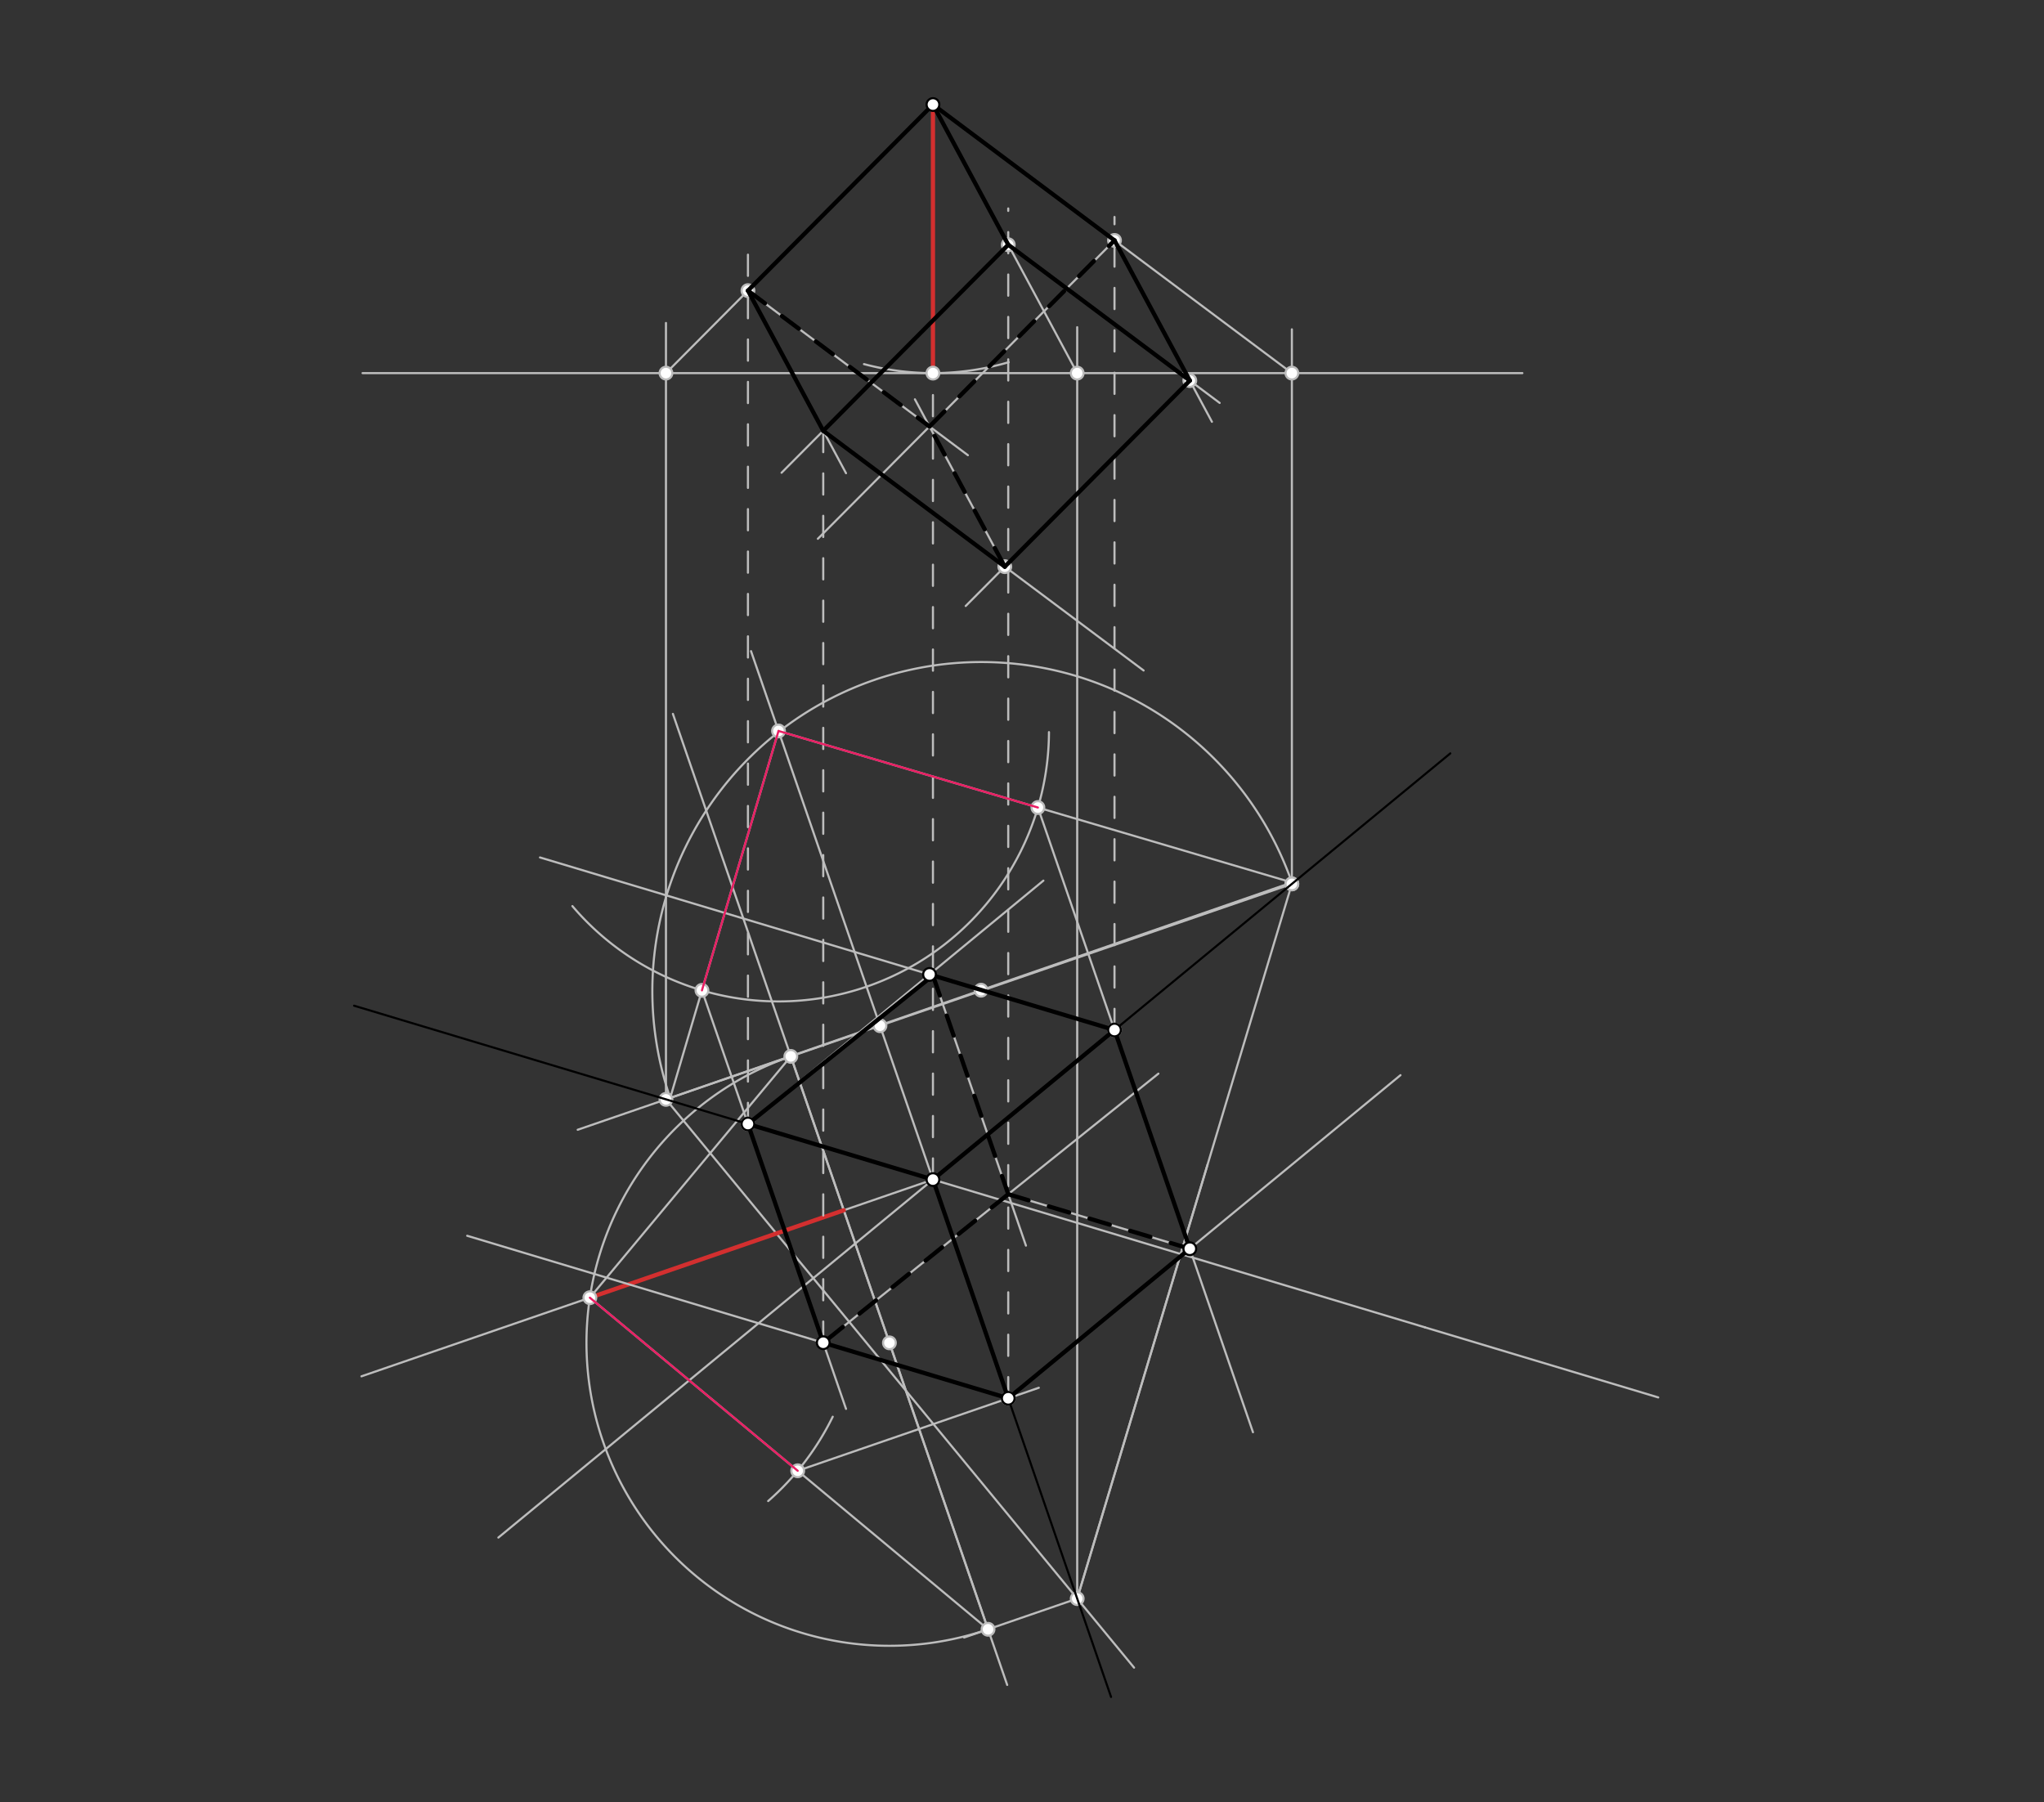 <svg xmlns="http://www.w3.org/2000/svg" class="svg--816" height="100%" preserveAspectRatio="xMidYMid meet" viewBox="0 0 964 850" width="100%"><rect x="0" y="0" width="964" height="850" fill="#333333" stroke="none"/><defs><marker id="marker-arrow" markerHeight="16" markerUnits="userSpaceOnUse" markerWidth="24" orient="auto-start-reverse" refX="24" refY="4" viewBox="0 0 24 8"><path d="M 0 0 L 24 4 L 0 8 z" stroke="inherit"></path></marker></defs><g class="aux-layer--949"><g class="element--733"><line stroke="#BDBDBD" stroke-dasharray="10" stroke-linecap="round" stroke-width="1" x1="440" x2="440" y1="556.312" y2="49.312"></line></g><g class="element--733"><line stroke="#BDBDBD" stroke-dasharray="none" stroke-linecap="round" stroke-width="1" x1="440" x2="354.204" y1="556.312" y2="307.095"></line></g><g class="element--733"><line stroke="#BDBDBD" stroke-dasharray="none" stroke-linecap="round" stroke-width="1" x1="440" x2="235.045" y1="556.312" y2="725.148"></line></g><g class="element--733"><line stroke="#BDBDBD" stroke-dasharray="none" stroke-linecap="round" stroke-width="1" x1="440" x2="672.08" y1="556.312" y2="626.022"></line></g><g class="element--733"><line stroke="#BDBDBD" stroke-dasharray="none" stroke-linecap="round" stroke-width="1" x1="609.279" x2="272.454" y1="416.865" y2="532.822"></line></g><g class="element--733"><line stroke="#BDBDBD" stroke-dasharray="none" stroke-linecap="round" stroke-width="1" x1="314.081" x2="534.854" y1="518.491" y2="786.494"></line></g><g class="element--733"><line stroke="#BDBDBD" stroke-dasharray="none" stroke-linecap="round" stroke-width="1" x1="609.279" x2="508.034" y1="416.865" y2="753.936"></line></g><g class="element--733"><line stroke="#BDBDBD" stroke-dasharray="none" stroke-linecap="round" stroke-width="1" x1="372.968" x2="317.357" y1="498.218" y2="336.682"></line></g><g class="element--733"><line stroke="#BDBDBD" stroke-dasharray="none" stroke-linecap="round" stroke-width="1" x1="372.968" x2="475.018" y1="498.218" y2="794.651"></line></g><g class="element--733"><line stroke="#BDBDBD" stroke-dasharray="none" stroke-linecap="round" stroke-width="1" x1="508.034" x2="454.685" y1="753.936" y2="772.302"></line></g><g class="element--733"><line stroke="#BDBDBD" stroke-dasharray="none" stroke-linecap="round" stroke-width="1" x1="440" x2="170.469" y1="556.312" y2="649.102"></line></g><g class="element--733"><line stroke="#BDBDBD" stroke-dasharray="none" stroke-linecap="round" stroke-width="1" x1="372.968" x2="465.985" y1="498.218" y2="768.412"></line></g><g class="element--733"><path d="M 372.968 498.218 A 142.878 142.878 0 0 0 465.985 768.412" fill="none" stroke="#BDBDBD" stroke-dasharray="none" stroke-linecap="round" stroke-width="1"></path></g><g class="element--733"><line stroke="#BDBDBD" stroke-dasharray="none" stroke-linecap="round" stroke-width="1" x1="278.195" x2="372.968" y1="612.016" y2="498.218"></line></g><g class="element--733"><line stroke="#BDBDBD" stroke-dasharray="none" stroke-linecap="round" stroke-width="1" x1="278.195" x2="465.985" y1="612.016" y2="768.412"></line></g><g class="element--733"><line stroke="#BDBDBD" stroke-dasharray="none" stroke-linecap="round" stroke-width="1" x1="278.195" x2="397.951" y1="612.016" y2="570.788"></line></g><g class="element--733"><path d="M 407.485 171.722 A 126.655 126.655 0 0 0 475.738 170.821" fill="none" stroke="#BDBDBD" stroke-dasharray="none" stroke-linecap="round" stroke-width="1"></path></g><g class="element--733"><line stroke="#BDBDBD" stroke-dasharray="none" stroke-linecap="round" stroke-width="1" x1="440" x2="171" y1="175.967" y2="175.967"></line></g><g class="element--733"><line stroke="#BDBDBD" stroke-dasharray="none" stroke-linecap="round" stroke-width="1" x1="440" x2="718" y1="175.967" y2="175.967"></line></g><g class="element--733"><line stroke="#BDBDBD" stroke-dasharray="none" stroke-linecap="round" stroke-width="1" x1="609.279" x2="609.279" y1="416.865" y2="155.312"></line></g><g class="element--733"><line stroke="#BDBDBD" stroke-dasharray="none" stroke-linecap="round" stroke-width="1" x1="508.034" x2="508.034" y1="753.936" y2="154.312"></line></g><g class="element--733"><line stroke="#BDBDBD" stroke-dasharray="none" stroke-linecap="round" stroke-width="1" x1="314.081" x2="314.081" y1="518.491" y2="152.312"></line></g><g class="element--733"><line stroke="#BDBDBD" stroke-dasharray="none" stroke-linecap="round" stroke-width="1" x1="314.081" x2="440" y1="175.967" y2="49.312"></line></g><g class="element--733"><line stroke="#BDBDBD" stroke-dasharray="none" stroke-linecap="round" stroke-width="1" x1="440" x2="609.279" y1="49.313" y2="175.967"></line></g><g class="element--733"><line stroke="#BDBDBD" stroke-dasharray="none" stroke-linecap="round" stroke-width="1" x1="440" x2="508.034" y1="49.313" y2="175.967"></line></g><g class="element--733"><line stroke="#D32F2F" stroke-dasharray="none" stroke-linecap="round" stroke-width="2" x1="278.195" x2="397.951" y1="612.016" y2="570.788"></line></g><g class="element--733"><line stroke="#D32F2F" stroke-dasharray="none" stroke-linecap="round" stroke-width="2" x1="440" x2="440" y1="49.313" y2="175.967"></line></g><g class="element--733"><line stroke="#BDBDBD" stroke-dasharray="none" stroke-linecap="round" stroke-width="1" x1="672.08" x2="782.072" y1="626.022" y2="659.06"></line></g><g class="element--733"><line stroke="#BDBDBD" stroke-dasharray="none" stroke-linecap="round" stroke-width="1" x1="508.034" x2="569.496" y1="753.936" y2="549.315"></line></g><g class="element--733"><path d="M 392.733 668.162 A 127.559 127.559 0 0 1 362.292 707.927" fill="none" stroke="#BDBDBD" stroke-dasharray="none" stroke-linecap="round" stroke-width="1"></path></g><g class="element--733"><line stroke="#BDBDBD" stroke-dasharray="none" stroke-linecap="round" stroke-width="1" x1="376.213" x2="489.933" y1="693.648" y2="654.498"></line></g><g class="element--733"><line stroke="#BDBDBD" stroke-dasharray="none" stroke-linecap="round" stroke-width="1" x1="314.081" x2="611.28" y1="518.491" y2="415.503"></line></g><g class="element--733"><path d="M 609.279 416.196 A 155.151 155.151 0 0 0 316.083 517.797" fill="none" stroke="#BDBDBD" stroke-dasharray="none" stroke-linecap="round" stroke-width="1"></path></g><g class="element--733"><line stroke="#BDBDBD" stroke-dasharray="none" stroke-linecap="round" stroke-width="1" x1="367.162" x2="316.083" y1="344.735" y2="517.797"></line></g><g class="element--733"><line stroke="#BDBDBD" stroke-dasharray="none" stroke-linecap="round" stroke-width="1" x1="367.162" x2="609.279" y1="344.735" y2="416.196"></line></g><g class="element--733"><path d="M 269.965 427.343 A 127.559 127.559 0 0 0 494.72 345.29" fill="none" stroke="#BDBDBD" stroke-dasharray="none" stroke-linecap="round" stroke-width="1"></path></g><g class="element--733"><line stroke="#BDBDBD" stroke-dasharray="none" stroke-linecap="round" stroke-width="1" x1="489.503" x2="538.759" y1="380.845" y2="523.92"></line></g><g class="element--733"><line stroke="#BDBDBD" stroke-dasharray="none" stroke-linecap="round" stroke-width="1" x1="331.053" x2="361.182" y1="467.077" y2="554.594"></line></g><g class="element--733"><line stroke="#BDBDBD" stroke-dasharray="none" stroke-linecap="round" stroke-width="1" x1="475.511" x2="660.508" y1="659.463" y2="507.068"></line></g><g class="element--733"><line stroke="#BDBDBD" stroke-dasharray="none" stroke-linecap="round" stroke-width="1" x1="525.627" x2="590.931" y1="485.775" y2="675.467"></line></g><g class="element--733"><line stroke="#BDBDBD" stroke-dasharray="none" stroke-linecap="round" stroke-width="1" x1="475.511" x2="220.339" y1="659.463" y2="582.818"></line></g><g class="element--733"><line stroke="#BDBDBD" stroke-dasharray="none" stroke-linecap="round" stroke-width="1" x1="525.627" x2="254.673" y1="485.775" y2="404.39"></line></g><g class="element--733"><line stroke="#BDBDBD" stroke-dasharray="none" stroke-linecap="round" stroke-width="1" x1="352.751" x2="492.093" y1="530.106" y2="415.321"></line></g><g class="element--733"><line stroke="#BDBDBD" stroke-dasharray="none" stroke-linecap="round" stroke-width="1" x1="352.751" x2="399.004" y1="530.106" y2="664.459"></line></g><g class="element--733"><line stroke="#BDBDBD" stroke-dasharray="none" stroke-linecap="round" stroke-width="1" x1="440" x2="483.86" y1="460.056" y2="587.459"></line></g><g class="element--733"><line stroke="#BDBDBD" stroke-dasharray="none" stroke-linecap="round" stroke-width="1" x1="388.262" x2="546.331" y1="633.257" y2="506.347"></line></g><g class="element--733"><line stroke="#BDBDBD" stroke-dasharray="none" stroke-linecap="round" stroke-width="1" x1="561.138" x2="475.511" y1="588.926" y2="563.207"></line></g><g class="element--733"><line stroke="#BDBDBD" stroke-dasharray="10" stroke-linecap="round" stroke-width="1" x1="525.627" x2="525.627" y1="485.775" y2="102.312"></line></g><g class="element--733"><line stroke="#BDBDBD" stroke-dasharray="10" stroke-linecap="round" stroke-width="1" x1="475.511" x2="475.511" y1="659.463" y2="98.312"></line></g><g class="element--733"><line stroke="#BDBDBD" stroke-dasharray="10" stroke-linecap="round" stroke-width="1" x1="352.751" x2="352.751" y1="530.106" y2="111.312"></line></g><g class="element--733"><line stroke="#BDBDBD" stroke-dasharray="none" stroke-linecap="round" stroke-width="1" x1="525.627" x2="571.58" y1="113.379" y2="198.926"></line></g><g class="element--733"><line stroke="#BDBDBD" stroke-dasharray="none" stroke-linecap="round" stroke-width="1" x1="475.511" x2="575.222" y1="115.421" y2="190.025"></line></g><g class="element--733"><line stroke="#BDBDBD" stroke-dasharray="none" stroke-linecap="round" stroke-width="1" x1="475.511" x2="368.606" y1="115.421" y2="222.95"></line></g><g class="element--733"><line stroke="#BDBDBD" stroke-dasharray="none" stroke-linecap="round" stroke-width="1" x1="352.751" x2="398.998" y1="137.071" y2="223.165"></line></g><g class="element--733"><line stroke="#BDBDBD" stroke-dasharray="10" stroke-linecap="round" stroke-width="1" x1="388.262" x2="388.262" y1="633.257" y2="203.179"></line></g><g class="element--733"><line stroke="#BDBDBD" stroke-dasharray="none" stroke-linecap="round" stroke-width="1" x1="388.262" x2="539.353" y1="203.179" y2="316.226"></line></g><g class="element--733"><line stroke="#BDBDBD" stroke-dasharray="none" stroke-linecap="round" stroke-width="1" x1="561.138" x2="455.446" y1="179.487" y2="285.797"></line></g><g class="element--733"><line stroke="#BDBDBD" stroke-dasharray="none" stroke-linecap="round" stroke-width="1" x1="525.627" x2="385.726" y1="113.379" y2="254.098"></line></g><g class="element--733"><line stroke="#BDBDBD" stroke-dasharray="none" stroke-linecap="round" stroke-width="1" x1="352.751" x2="456.484" y1="137.071" y2="214.684"></line></g><g class="element--733"><line stroke="#BDBDBD" stroke-dasharray="none" stroke-linecap="round" stroke-width="1" x1="473.889" x2="431.495" y1="267.246" y2="188.324"></line></g><g class="element--733"><circle cx="609.279" cy="416.865" r="3" stroke="#BDBDBD" stroke-width="1" fill="#ffffff"></circle>}</g><g class="element--733"><circle cx="609.279" cy="416.865" r="3" stroke="#BDBDBD" stroke-width="1" fill="#ffffff"></circle>}</g><g class="element--733"><circle cx="314.081" cy="518.491" r="3" stroke="#BDBDBD" stroke-width="1" fill="#ffffff"></circle>}</g><g class="element--733"><circle cx="508.034" cy="753.936" r="3" stroke="#BDBDBD" stroke-width="1" fill="#ffffff"></circle>}</g><g class="element--733"><circle cx="415.017" cy="483.742" r="3" stroke="#BDBDBD" stroke-width="1" fill="#ffffff"></circle>}</g><g class="element--733"><circle cx="372.968" cy="498.218" r="3" stroke="#BDBDBD" stroke-width="1" fill="#ffffff"></circle>}</g><g class="element--733"><circle cx="465.985" cy="768.412" r="3" stroke="#BDBDBD" stroke-width="1" fill="#ffffff"></circle>}</g><g class="element--733"><circle cx="419.476" cy="633.315" r="3" stroke="#BDBDBD" stroke-width="1" fill="#ffffff"></circle>}</g><g class="element--733"><circle cx="278.195" cy="612.016" r="3" stroke="#BDBDBD" stroke-width="1" fill="#ffffff"></circle>}</g><g class="element--733"><circle cx="440" cy="175.967" r="3" stroke="#BDBDBD" stroke-width="1" fill="#ffffff"></circle>}</g><g class="element--733"><circle cx="609.279" cy="175.967" r="3" stroke="#BDBDBD" stroke-width="1" fill="#ffffff"></circle>}</g><g class="element--733"><circle cx="508.034" cy="175.967" r="3" stroke="#BDBDBD" stroke-width="1" fill="#ffffff"></circle>}</g><g class="element--733"><circle cx="314.081" cy="175.967" r="3" stroke="#BDBDBD" stroke-width="1" fill="#ffffff"></circle>}</g><g class="element--733"><circle cx="376.213" cy="693.648" r="3" stroke="#BDBDBD" stroke-width="1" fill="#ffffff"></circle>}</g><g class="element--733"><circle cx="475.511" cy="659.463" r="3" stroke="#BDBDBD" stroke-width="1" fill="#ffffff"></circle>}</g><g class="element--733"><circle cx="462.681" cy="466.997" r="3" stroke="#BDBDBD" stroke-width="1" fill="#ffffff"></circle>}</g><g class="element--733"><circle cx="367.162" cy="344.735" r="3" stroke="#BDBDBD" stroke-width="1" fill="#ffffff"></circle>}</g><g class="element--733"><circle cx="489.503" cy="380.845" r="3" stroke="#BDBDBD" stroke-width="1" fill="#ffffff"></circle>}</g><g class="element--733"><circle cx="331.053" cy="467.077" r="3" stroke="#BDBDBD" stroke-width="1" fill="#ffffff"></circle>}</g><g class="element--733"><circle cx="525.627" cy="485.775" r="3" stroke="#BDBDBD" stroke-width="1" fill="#ffffff"></circle>}</g><g class="element--733"><circle cx="352.751" cy="530.106" r="3" stroke="#BDBDBD" stroke-width="1" fill="#ffffff"></circle>}</g><g class="element--733"><circle cx="525.627" cy="113.379" r="3" stroke="#BDBDBD" stroke-width="1" fill="#ffffff"></circle>}</g><g class="element--733"><circle cx="475.511" cy="115.421" r="3" stroke="#BDBDBD" stroke-width="1" fill="#ffffff"></circle>}</g><g class="element--733"><circle cx="352.751" cy="137.071" r="3" stroke="#BDBDBD" stroke-width="1" fill="#ffffff"></circle>}</g><g class="element--733"><circle cx="561.138" cy="179.487" r="3" stroke="#BDBDBD" stroke-width="1" fill="#ffffff"></circle>}</g><g class="element--733"><circle cx="473.889" cy="267.246" r="3" stroke="#BDBDBD" stroke-width="1" fill="#ffffff"></circle>}</g></g><g class="main-layer--75a"><g class="element--733"><line stroke="#000000" stroke-dasharray="none" stroke-linecap="round" stroke-width="1" x1="440" x2="684" y1="556.312" y2="355.312"></line></g><g class="element--733"><line stroke="#000000" stroke-dasharray="none" stroke-linecap="round" stroke-width="1" x1="440" x2="167" y1="556.312" y2="474.312"></line></g><g class="element--733"><line stroke="#000000" stroke-dasharray="none" stroke-linecap="round" stroke-width="1" x1="440" x2="524" y1="556.312" y2="800.312"></line></g><g class="element--733"><line stroke="#E91E63" stroke-dasharray="none" stroke-linecap="round" stroke-width="1" x1="278.195" x2="376.213" y1="612.016" y2="693.648"></line></g><g class="element--733"><line stroke="#E91E63" stroke-dasharray="none" stroke-linecap="round" stroke-width="1" x1="367.162" x2="489.503" y1="344.735" y2="380.845"></line></g><g class="element--733"><line stroke="#E91E63" stroke-dasharray="none" stroke-linecap="round" stroke-width="1" x1="367.162" x2="331.053" y1="344.735" y2="467.077"></line></g><g class="element--733"><line stroke="#000000" stroke-dasharray="none" stroke-linecap="round" stroke-width="2" x1="440" x2="525.627" y1="556.312" y2="485.775"></line></g><g class="element--733"><line stroke="#000000" stroke-dasharray="none" stroke-linecap="round" stroke-width="2" x1="440" x2="475.511" y1="556.312" y2="659.463"></line></g><g class="element--733"><line stroke="#000000" stroke-dasharray="none" stroke-linecap="round" stroke-width="2" x1="440" x2="352.751" y1="556.312" y2="530.106"></line></g><g class="element--733"><line stroke="#000000" stroke-dasharray="none" stroke-linecap="round" stroke-width="2" x1="475.511" x2="561.138" y1="659.463" y2="588.926"></line></g><g class="element--733"><line stroke="#000000" stroke-dasharray="none" stroke-linecap="round" stroke-width="2" x1="561.138" x2="525.627" y1="588.926" y2="485.775"></line></g><g class="element--733"><line stroke="#000000" stroke-dasharray="none" stroke-linecap="round" stroke-width="2" x1="525.627" x2="438.378" y1="485.775" y2="459.569"></line></g><g class="element--733"><line stroke="#000000" stroke-dasharray="none" stroke-linecap="round" stroke-width="2" x1="440" x2="352.751" y1="460.056" y2="530.106"></line></g><g class="element--733"><line stroke="#000000" stroke-dasharray="none" stroke-linecap="round" stroke-width="2" x1="352.751" x2="388.262" y1="530.106" y2="633.257"></line></g><g class="element--733"><line stroke="#000000" stroke-dasharray="none" stroke-linecap="round" stroke-width="2" x1="388.262" x2="475.511" y1="633.257" y2="659.463"></line></g><g class="element--733"><line stroke="#000000" stroke-dasharray="10" stroke-linecap="round" stroke-width="2" x1="440" x2="475.511" y1="460.056" y2="563.207"></line></g><g class="element--733"><line stroke="#000000" stroke-dasharray="10" stroke-linecap="round" stroke-width="2" x1="475.511" x2="561.138" y1="563.207" y2="588.926"></line></g><g class="element--733"><line stroke="#000000" stroke-dasharray="10" stroke-linecap="round" stroke-width="2" x1="475.511" x2="388.262" y1="563.207" y2="633.257"></line></g><g class="element--733"><line stroke="#000000" stroke-dasharray="none" stroke-linecap="round" stroke-width="2" x1="440" x2="525.627" y1="49.313" y2="113.379"></line></g><g class="element--733"><line stroke="#000000" stroke-dasharray="none" stroke-linecap="round" stroke-width="2" x1="440" x2="475.511" y1="49.313" y2="115.421"></line></g><g class="element--733"><line stroke="#000000" stroke-dasharray="none" stroke-linecap="round" stroke-width="2" x1="440" x2="352.751" y1="49.313" y2="137.071"></line></g><g class="element--733"><line stroke="#000000" stroke-dasharray="none" stroke-linecap="round" stroke-width="2" x1="475.511" x2="561.138" y1="115.421" y2="179.487"></line></g><g class="element--733"><line stroke="#000000" stroke-dasharray="none" stroke-linecap="round" stroke-width="2" x1="525.627" x2="561.138" y1="113.379" y2="179.487"></line></g><g class="element--733"><line stroke="#000000" stroke-dasharray="none" stroke-linecap="round" stroke-width="2" x1="352.751" x2="388.262" y1="137.071" y2="203.179"></line></g><g class="element--733"><line stroke="#000000" stroke-dasharray="none" stroke-linecap="round" stroke-width="2" x1="388.262" x2="475.511" y1="203.179" y2="115.421"></line></g><g class="element--733"><line stroke="#000000" stroke-dasharray="none" stroke-linecap="round" stroke-width="2" x1="388.262" x2="473.889" y1="203.179" y2="267.246"></line></g><g class="element--733"><line stroke="#000000" stroke-dasharray="none" stroke-linecap="round" stroke-width="2" x1="473.889" x2="561.138" y1="267.246" y2="179.487"></line></g><g class="element--733"><line stroke="#000000" stroke-dasharray="10" stroke-linecap="round" stroke-width="2" x1="473.889" x2="438.378" y1="267.246" y2="201.138"></line></g><g class="element--733"><line stroke="#000000" stroke-dasharray="10" stroke-linecap="round" stroke-width="2" x1="352.751" x2="438.378" y1="137.071" y2="201.138"></line></g><g class="element--733"><line stroke="#000000" stroke-dasharray="10" stroke-linecap="round" stroke-width="2" x1="438.378" x2="525.627" y1="201.138" y2="113.379"></line></g><g class="element--733"><circle cx="440" cy="556.312" r="3" stroke="#000000" stroke-width="1" fill="#ffffff"></circle>}</g><g class="element--733"><circle cx="440" cy="49.312" r="3" stroke="#000000" stroke-width="1" fill="#ffffff"></circle>}</g><g class="element--733"><circle cx="525.627" cy="485.775" r="3" stroke="#000000" stroke-width="1" fill="#ffffff"></circle>}</g><g class="element--733"><circle cx="475.511" cy="659.463" r="3" stroke="#000000" stroke-width="1" fill="#ffffff"></circle>}</g><g class="element--733"><circle cx="352.751" cy="530.106" r="3" stroke="#000000" stroke-width="1" fill="#ffffff"></circle>}</g><g class="element--733"><circle cx="561.138" cy="588.926" r="3" stroke="#000000" stroke-width="1" fill="#ffffff"></circle>}</g><g class="element--733"><circle cx="438.378" cy="459.569" r="3" stroke="#000000" stroke-width="1" fill="#ffffff"></circle>}</g><g class="element--733"><circle cx="388.262" cy="633.257" r="3" stroke="#000000" stroke-width="1" fill="#ffffff"></circle>}</g></g><g class="snaps-layer--ac6"></g><g class="temp-layer--52d"></g></svg>